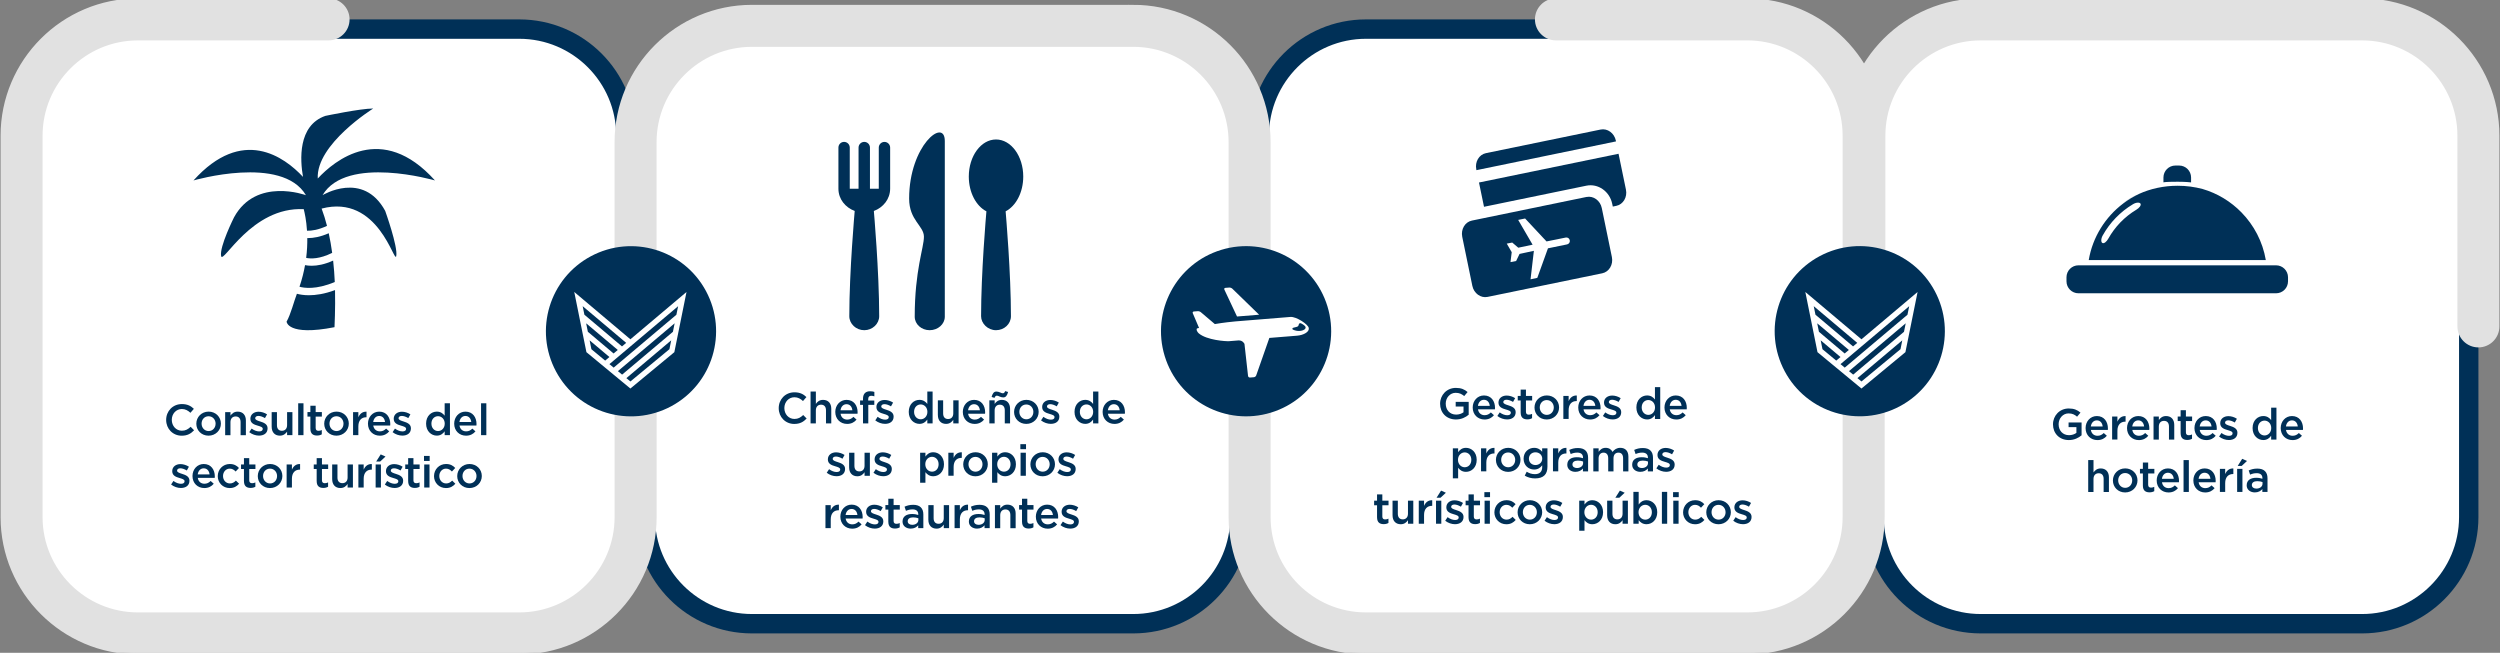 <?xml version="1.0" encoding="UTF-8"?>
<svg id="Capa_1" data-name="Capa 1" xmlns="http://www.w3.org/2000/svg" viewBox="0 0 1371 358">
  <rect x="0" y="0" width="1371" height="358" fill="#808080" stroke="none"/>
  <g>
    <g>
      <rect x="1027.75" y="15.95" width="326.1" height="326.1" rx="58.49" ry="58.49" style="fill: #fff;"/>
      <path d="M1295.37,10.63h-209.13c-35.24,0-63.8,28.57-63.8,63.8v209.13c0,35.24,28.57,63.8,63.8,63.8h209.13c35.24,0,63.8-28.56,63.8-63.8V74.44c0-35.24-28.56-63.8-63.8-63.8Zm53.17,272.93c0,29.32-23.85,53.17-53.17,53.17h-209.13c-29.32,0-53.17-23.85-53.17-53.17V74.44c0-29.32,23.85-53.17,53.17-53.17h209.13c29.32,0,53.17,23.85,53.17,53.17v209.13Z" style="fill: #003057;"/>
    </g>
    <path d="M1295.37,0h-209.13c-41.04,0-74.44,33.39-74.44,74.44v104.56c0,5.87,4.76,10.63,10.63,10.63s10.63-4.76,10.63-10.63V74.44c0-29.32,23.85-53.17,53.17-53.17h209.13c29.32,0,53.17,23.85,53.17,53.17v104.56c0,5.87,4.76,10.63,10.63,10.63s10.63-4.76,10.63-10.63V74.44c0-41.04-33.39-74.44-74.44-74.44Z" style="fill: #e1e1e1; stroke: #e1e1e1; stroke-miterlimit: 10; stroke-width: 1.77px;"/>
    <g>
      <rect x="17.15" y="15.95" width="326.1" height="326.1" rx="58.49" ry="58.49" style="fill: #fff;"/>
      <path d="M284.76,10.63H75.63c-35.24,0-63.8,28.57-63.8,63.8v209.13c0,35.24,28.57,63.8,63.8,63.8h209.13c35.24,0,63.8-28.56,63.8-63.8V74.44c0-35.24-28.56-63.8-63.8-63.8Zm53.17,272.93c0,29.32-23.85,53.17-53.17,53.17H75.63c-29.32,0-53.17-23.85-53.17-53.17V74.44c0-29.32,23.85-53.17,53.17-53.17h209.13c29.32,0,53.17,23.85,53.17,53.17v209.13Z" style="fill: #003057;"/>
    </g>
    <g>
      <rect x="353.88" y="15.95" width="326.1" height="326.1" rx="58.49" ry="58.49" style="fill: #fff;"/>
      <path d="M621.49,10.63h-209.13c-35.24,0-63.8,28.57-63.8,63.8v209.13c0,35.24,28.57,63.8,63.8,63.8h209.13c35.24,0,63.8-28.56,63.8-63.8V74.44c0-35.24-28.56-63.8-63.8-63.8Zm53.17,272.93c0,29.32-23.85,53.17-53.17,53.17h-209.13c-29.32,0-53.17-23.85-53.17-53.17V74.44c0-29.32,23.85-53.17,53.17-53.17h209.13c29.32,0,53.17,23.85,53.17,53.17v209.13Z" style="fill: #003057;"/>
    </g>
    <g>
      <rect x="690.59" y="15.95" width="326.1" height="326.1" rx="58.49" ry="58.49" style="fill: #fff;"/>
      <path d="M1022.01,283.56V74.44c0-35.24-28.56-63.8-63.8-63.8h-209.13c-35.24,0-63.8,28.57-63.8,63.8v209.13c0,35.24,28.56,63.8,63.8,63.8h209.13c35.24,0,63.8-28.57,63.8-63.8Zm-272.93,53.17c-29.32,0-53.17-23.85-53.17-53.17V74.44c0-29.32,23.85-53.17,53.17-53.17h209.13c29.32,0,53.17,23.85,53.17,53.17v209.13c0,29.32-23.85,53.17-53.17,53.17h-209.13Z" style="fill: #003057;"/>
    </g>
    <path d="M958.21,0h-104.93c-5.87,0-10.63,4.76-10.63,10.63s4.76,10.63,10.63,10.63h104.93c29.32,0,53.17,23.85,53.17,53.17v209.13c0,29.32-23.85,53.17-53.17,53.17h-209.13c-29.32,0-53.17-23.85-53.17-53.17v-104.56c0-5.87-4.76-10.63-10.63-10.63s-10.63,4.76-10.63,10.63v104.56c0,41.04,33.39,74.44,74.44,74.44h209.13c41.04,0,74.44-33.39,74.44-74.44V74.44c0-41.04-33.39-74.44-74.44-74.44Z" style="fill: #e1e1e1; stroke: #e1e1e1; stroke-miterlimit: 10; stroke-width: 1.77px;"/>
    <path d="M348.56,168c-5.87,0-10.63,4.76-10.63,10.63v104.93c0,29.32-23.85,53.17-53.17,53.17H75.63c-29.32,0-53.17-23.85-53.17-53.17V74.44c0-29.32,23.85-53.17,53.17-53.17h104.56c5.87,0,10.63-4.76,10.63-10.63s-4.76-10.63-10.63-10.63H75.63C34.59,0,1.2,33.39,1.2,74.44v209.13c0,41.04,33.39,74.44,74.44,74.44h209.13c41.04,0,74.44-33.39,74.44-74.44v-104.93c0-5.87-4.76-10.63-10.63-10.63Z" style="fill: #e1e1e1; stroke: #e1e1e1; stroke-miterlimit: 10; stroke-width: 1.77px;"/>
    <path d="M621.49,3.54h-209.13c-41.04,0-74.44,33.39-74.44,74.44v104.56c0,5.87,4.76,10.63,10.63,10.63s10.63-4.76,10.63-10.63V77.97c0-29.32,23.85-53.17,53.17-53.17h209.13c29.32,0,53.17,23.85,53.17,53.17v104.56c0,5.87,4.76,10.63,10.63,10.63s10.63-4.76,10.63-10.63V77.97c0-41.04-33.39-74.44-74.44-74.44Z" style="fill: #e1e1e1; stroke: #e1e1e1; stroke-miterlimit: 10; stroke-width: 1.77px;"/>
    <circle cx="346.04" cy="181.7" r="46.66" transform="translate(-44.79 184.65) rotate(-28.14)" style="fill: #003057;"/>
    <circle cx="683.36" cy="181.7" r="46.66" transform="translate(-23.28 207.44) rotate(-16.98)" style="fill: #003057;"/>
    <circle cx="1019.92" cy="181.7" r="46.66" transform="translate(34.84 502.43) rotate(-28.14)" style="fill: #003057;"/>
  </g>
  <path d="M314.92,160.12l6.67,33.01,24.11,19.94,24.11-19.94,6.67-33.01-30.78,25.95-30.78-25.95Zm4.62,7.79l23.86,20.12-2.31,1.94-20.61-17.37-.95-4.69Zm1.9,9.39l17.35,14.62-2.29,1.93-14.12-11.9-.94-4.65Zm10.43,20.46l-7.55-6.25-.98-4.87,10.86,9.15-2.32,1.96Zm35.23-6.25l-21.39,17.69-2.21-1.83,24.59-20.73-.98,4.87Zm1.94-9.56l-27.88,23.5-2.31-1.91,31.12-26.24-.94,4.65Zm1.89-9.34l-34.4,29-2.32-1.92,37.67-31.77-.95,4.69Z" style="fill: #fff;"/>
  <path d="M990.04,160.12l6.67,33.01,24.11,19.94,24.11-19.94,6.67-33.01-30.78,25.95-30.78-25.95Zm4.62,7.79l23.86,20.12-2.31,1.94-20.61-17.37-.95-4.69Zm1.9,9.39l17.35,14.62-2.29,1.93-14.12-11.9-.94-4.65Zm10.43,20.46l-7.55-6.25-.98-4.87,10.86,9.15-2.32,1.96Zm35.23-6.25l-21.39,17.69-2.21-1.83,24.59-20.73-.98,4.87Zm1.94-9.56l-27.88,23.5-2.31-1.91,31.12-26.24-.94,4.65Zm1.89-9.34l-34.4,29-2.32-1.92,37.67-31.77-.95,4.69Z" style="fill: #fff;"/>
  <g>
    <path d="M167.29,145.39c-.67,3.76-1.65,7.73-3.05,11.85,2.45,.7,9,1.76,19.35-2.58-.16-3.68-.44-7.65-.9-11.76-4.77,2.17-8.74,2.84-11.78,2.84-1.41,0-2.61-.14-3.62-.34Z" style="fill: #003057;"/>
    <path d="M162.82,161.1c-1.5,3.8-3.37,11.32-5.66,15.29,0,0,.5,8.09,26.28,3.04,0,0,.53-10.46,.29-20.35-5.79,2.16-10.61,2.83-14.3,2.83-2.93,0-5.13-.41-6.61-.81Z" style="fill: #003057;"/>
    <path d="M168.52,130.56c.04,3.27-.11,6.91-.62,10.87,2.55,.54,7.37,.67,14.26-2.76-.48-3.56-1.1-7.17-1.88-10.76-4.62,2.03-8.45,2.66-11.4,2.66-.14,0-.24-.01-.37-.01Z" style="fill: #003057;"/>
    <path d="M176.87,107.05c13.15-22.25,61.67-8.09,61.67-8.09-29.22-32.48-55.18-10.85-64.28-1.06-1-18.84,30.42-38.39,30.42-38.39-7.08,0-26.28,4.05-26.28,4.05-15.17,5.31-13.83,24.29-12.23,33.44-10.22-10.94-33.21-27.88-60.06,1.96,0,0,48.53-14.16,61.67,8.09,0,0-27.3-10.11-39.43,12.13,0,0-8.1,16.17-7.09,21.23,.96,4.82,16.66-27.13,45.31-25.7,.48,1.86,1.43,6.03,1.8,11.82,2.6,.08,6.27-.46,10.96-2.66-.83-3.24-1.8-6.43-2.95-9.48,31.26-8.23,39.94,30.94,40.93,26.02,1.01-5.06-6.07-24.77-6.07-24.77-12.13-22.24-34.38-8.59-34.38-8.59Z" style="fill: #003057;"/>
  </g>
  <g>
    <path d="M91.12,230.31v-.05c0-4.76,3.57-8.67,8.64-8.67,3.09,0,4.96,1.08,6.56,2.61l-1.89,2.18c-1.34-1.25-2.78-2.08-4.69-2.08-3.18,0-5.53,2.63-5.53,5.91v.05c0,3.28,2.32,5.94,5.53,5.94,2.06,0,3.38-.81,4.81-2.15l1.89,1.92c-1.75,1.82-3.66,2.97-6.8,2.97-4.88,0-8.52-3.81-8.52-8.62Z" style="fill: #003057;"/>
    <path d="M107.66,232.39v-.05c0-3.61,2.87-6.61,6.75-6.61s6.73,2.94,6.73,6.56v.05c0,3.59-2.87,6.58-6.78,6.58s-6.7-2.94-6.7-6.54Zm10.58,0v-.05c0-2.23-1.6-4.07-3.88-4.07s-3.81,1.82-3.81,4.02v.05c0,2.2,1.6,4.05,3.85,4.05s3.83-1.82,3.83-4Z" style="fill: #003057;"/>
    <path d="M123.49,226h2.9v1.94c.81-1.17,1.99-2.2,3.95-2.2,2.85,0,4.5,1.92,4.5,4.84v8.07h-2.9v-7.18c0-1.96-.98-3.09-2.71-3.09s-2.85,1.17-2.85,3.14v7.13h-2.9v-12.64Z" style="fill: #003057;"/>
    <path d="M136.7,236.99l1.29-1.96c1.39,1.03,2.85,1.56,4.14,1.56s1.96-.53,1.96-1.37v-.05c0-.98-1.34-1.32-2.83-1.77-1.87-.53-3.95-1.29-3.95-3.71v-.05c0-2.39,1.99-3.85,4.5-3.85,1.58,0,3.3,.55,4.64,1.44l-1.15,2.06c-1.22-.74-2.51-1.2-3.57-1.2-1.12,0-1.77,.53-1.77,1.24v.05c0,.93,1.36,1.32,2.85,1.8,1.84,.57,3.93,1.41,3.93,3.69v.05c0,2.66-2.06,3.97-4.69,3.97-1.8,0-3.78-.65-5.36-1.89Z" style="fill: #003057;"/>
    <path d="M148.98,234.04v-8.04h2.9v7.18c0,1.96,.98,3.06,2.71,3.06s2.85-1.15,2.85-3.11v-7.13h2.92v12.64h-2.92v-1.96c-.81,1.2-1.99,2.23-3.95,2.23-2.85,0-4.5-1.92-4.5-4.86Z" style="fill: #003057;"/>
    <path d="M163.53,221.16h2.9v17.48h-2.9v-17.48Z" style="fill: #003057;"/>
    <path d="M170.21,235.14v-6.66h-1.6v-2.49h1.6v-3.47h2.9v3.47h3.4v2.49h-3.4v6.2c0,1.12,.57,1.58,1.56,1.58,.65,0,1.22-.14,1.8-.43v2.37c-.72,.41-1.51,.65-2.61,.65-2.13,0-3.64-.93-3.64-3.71Z" style="fill: #003057;"/>
    <path d="M177.8,232.39v-.05c0-3.61,2.87-6.61,6.75-6.61s6.73,2.94,6.73,6.56v.05c0,3.59-2.87,6.58-6.78,6.58s-6.7-2.94-6.7-6.54Zm10.58,0v-.05c0-2.23-1.6-4.07-3.88-4.07s-3.81,1.82-3.81,4.02v.05c0,2.2,1.6,4.05,3.85,4.05s3.83-1.82,3.83-4Z" style="fill: #003057;"/>
    <path d="M193.62,226h2.9v2.85c.79-1.89,2.25-3.18,4.48-3.09v3.06h-.17c-2.54,0-4.31,1.65-4.31,5v4.81h-2.9v-12.64Z" style="fill: #003057;"/>
    <path d="M201.79,232.37v-.05c0-3.62,2.56-6.58,6.18-6.58,4.02,0,6.06,3.16,6.06,6.8,0,.26-.02,.53-.05,.81h-9.29c.31,2.06,1.77,3.21,3.64,3.21,1.41,0,2.42-.53,3.42-1.51l1.7,1.51c-1.2,1.44-2.85,2.37-5.17,2.37-3.66,0-6.49-2.66-6.49-6.56Zm9.36-.93c-.19-1.87-1.29-3.33-3.21-3.33-1.77,0-3.02,1.37-3.28,3.33h6.49Z" style="fill: #003057;"/>
    <path d="M215.31,236.99l1.29-1.96c1.39,1.03,2.85,1.56,4.14,1.56s1.96-.53,1.96-1.37v-.05c0-.98-1.34-1.32-2.83-1.77-1.87-.53-3.95-1.29-3.95-3.71v-.05c0-2.39,1.99-3.85,4.5-3.85,1.58,0,3.3,.55,4.64,1.44l-1.15,2.06c-1.22-.74-2.51-1.2-3.57-1.2-1.12,0-1.77,.53-1.77,1.24v.05c0,.93,1.36,1.32,2.85,1.8,1.84,.57,3.93,1.41,3.93,3.69v.05c0,2.66-2.06,3.97-4.69,3.97-1.8,0-3.78-.65-5.36-1.89Z" style="fill: #003057;"/>
    <path d="M233.67,232.34v-.05c0-4.19,2.85-6.56,5.87-6.56,2.08,0,3.4,1.03,4.31,2.23v-6.8h2.9v17.48h-2.9v-2.11c-.93,1.32-2.25,2.37-4.31,2.37-2.97,0-5.87-2.37-5.87-6.56Zm10.22,0v-.05c0-2.44-1.72-4.05-3.66-4.05s-3.64,1.53-3.64,4.05v.05c0,2.44,1.68,4.05,3.64,4.05s3.66-1.63,3.66-4.05Z" style="fill: #003057;"/>
    <path d="M249.08,232.37v-.05c0-3.62,2.56-6.58,6.18-6.58,4.02,0,6.06,3.16,6.06,6.8,0,.26-.02,.53-.05,.81h-9.29c.31,2.06,1.77,3.21,3.64,3.21,1.41,0,2.42-.53,3.42-1.51l1.7,1.51c-1.2,1.44-2.85,2.37-5.17,2.37-3.66,0-6.49-2.66-6.49-6.56Zm9.36-.93c-.19-1.87-1.29-3.33-3.21-3.33-1.77,0-3.02,1.37-3.28,3.33h6.49Z" style="fill: #003057;"/>
    <path d="M263.81,221.16h2.9v17.48h-2.9v-17.48Z" style="fill: #003057;"/>
    <path d="M93.83,265.71l1.29-1.96c1.39,1.03,2.85,1.56,4.14,1.56s1.96-.53,1.96-1.37v-.05c0-.98-1.34-1.32-2.82-1.77-1.87-.53-3.95-1.29-3.95-3.71v-.05c0-2.39,1.99-3.85,4.5-3.85,1.58,0,3.3,.55,4.65,1.44l-1.15,2.06c-1.22-.74-2.51-1.2-3.57-1.2-1.12,0-1.77,.53-1.77,1.24v.05c0,.93,1.36,1.32,2.85,1.8,1.84,.57,3.93,1.41,3.93,3.69v.05c0,2.66-2.06,3.97-4.69,3.97-1.8,0-3.78-.65-5.36-1.89Z" style="fill: #003057;"/>
    <path d="M105.56,261.09v-.05c0-3.62,2.56-6.58,6.18-6.58,4.02,0,6.06,3.16,6.06,6.8,0,.26-.02,.53-.05,.81h-9.29c.31,2.06,1.77,3.21,3.64,3.21,1.41,0,2.42-.53,3.42-1.51l1.7,1.51c-1.2,1.44-2.85,2.37-5.17,2.37-3.66,0-6.49-2.66-6.49-6.56Zm9.36-.93c-.19-1.87-1.29-3.33-3.21-3.33-1.77,0-3.02,1.37-3.28,3.33h6.49Z" style="fill: #003057;"/>
    <path d="M119.42,261.12v-.05c0-3.59,2.78-6.61,6.58-6.61,2.37,0,3.85,.89,5.05,2.18l-1.82,1.94c-.89-.93-1.82-1.58-3.26-1.58-2.11,0-3.66,1.82-3.66,4.02v.05c0,2.25,1.56,4.05,3.78,4.05,1.36,0,2.37-.62,3.28-1.56l1.75,1.72c-1.25,1.39-2.71,2.37-5.17,2.37-3.76,0-6.54-2.94-6.54-6.54Z" style="fill: #003057;"/>
    <path d="M133.78,263.87v-6.66h-1.6v-2.49h1.6v-3.47h2.9v3.47h3.4v2.49h-3.4v6.2c0,1.12,.57,1.58,1.56,1.58,.65,0,1.22-.14,1.8-.43v2.37c-.72,.41-1.51,.65-2.61,.65-2.13,0-3.64-.93-3.64-3.71Z" style="fill: #003057;"/>
    <path d="M141.37,261.12v-.05c0-3.61,2.87-6.61,6.75-6.61s6.73,2.94,6.73,6.56v.05c0,3.59-2.87,6.58-6.78,6.58s-6.7-2.94-6.7-6.54Zm10.58,0v-.05c0-2.23-1.6-4.07-3.88-4.07s-3.81,1.82-3.81,4.02v.05c0,2.2,1.6,4.05,3.85,4.05s3.83-1.82,3.83-4Z" style="fill: #003057;"/>
    <path d="M157.19,254.72h2.9v2.85c.79-1.89,2.25-3.18,4.48-3.09v3.06h-.17c-2.54,0-4.31,1.65-4.31,5v4.81h-2.9v-12.64Z" style="fill: #003057;"/>
    <path d="M173.66,263.87v-6.66h-1.6v-2.49h1.6v-3.47h2.9v3.47h3.4v2.49h-3.4v6.2c0,1.12,.57,1.58,1.56,1.58,.65,0,1.22-.14,1.8-.43v2.37c-.72,.41-1.51,.65-2.61,.65-2.13,0-3.64-.93-3.64-3.71Z" style="fill: #003057;"/>
    <path d="M182.16,262.77v-8.04h2.9v7.18c0,1.96,.98,3.06,2.71,3.06s2.85-1.15,2.85-3.11v-7.13h2.92v12.64h-2.92v-1.96c-.81,1.2-1.99,2.23-3.95,2.23-2.85,0-4.5-1.92-4.5-4.86Z" style="fill: #003057;"/>
    <path d="M196.54,254.72h2.9v2.85c.79-1.89,2.25-3.18,4.48-3.09v3.06h-.17c-2.54,0-4.31,1.65-4.31,5v4.81h-2.9v-12.64Z" style="fill: #003057;"/>
    <path d="M206,254.72h2.9v12.64h-2.9v-12.64Zm2.78-5.53l2.63,1.17-2.94,2.75h-2.18l2.49-3.93Z" style="fill: #003057;"/>
    <path d="M211.05,265.71l1.29-1.96c1.39,1.03,2.85,1.56,4.14,1.56s1.96-.53,1.96-1.37v-.05c0-.98-1.34-1.32-2.83-1.77-1.87-.53-3.95-1.29-3.95-3.71v-.05c0-2.39,1.99-3.85,4.5-3.85,1.58,0,3.3,.55,4.64,1.44l-1.15,2.06c-1.22-.74-2.51-1.2-3.57-1.2-1.12,0-1.77,.53-1.77,1.24v.05c0,.93,1.36,1.32,2.85,1.8,1.84,.57,3.93,1.41,3.93,3.69v.05c0,2.66-2.06,3.97-4.69,3.97-1.8,0-3.78-.65-5.36-1.89Z" style="fill: #003057;"/>
    <path d="M223.83,263.87v-6.66h-1.6v-2.49h1.6v-3.47h2.9v3.47h3.4v2.49h-3.4v6.2c0,1.12,.57,1.58,1.56,1.58,.65,0,1.22-.14,1.8-.43v2.37c-.72,.41-1.51,.65-2.61,.65-2.13,0-3.64-.93-3.64-3.71Z" style="fill: #003057;"/>
    <path d="M232.52,250.03h3.11v2.75h-3.11v-2.75Zm.12,4.69h2.9v12.64h-2.9v-12.64Z" style="fill: #003057;"/>
    <path d="M238.02,261.12v-.05c0-3.59,2.78-6.61,6.58-6.61,2.37,0,3.85,.89,5.05,2.18l-1.82,1.94c-.89-.93-1.82-1.58-3.26-1.58-2.11,0-3.66,1.82-3.66,4.02v.05c0,2.25,1.56,4.05,3.78,4.05,1.36,0,2.37-.62,3.28-1.56l1.75,1.72c-1.25,1.39-2.71,2.37-5.17,2.37-3.76,0-6.54-2.94-6.54-6.54Z" style="fill: #003057;"/>
    <path d="M250.74,261.12v-.05c0-3.61,2.87-6.61,6.75-6.61s6.73,2.94,6.73,6.56v.05c0,3.59-2.87,6.58-6.78,6.58s-6.7-2.94-6.7-6.54Zm10.58,0v-.05c0-2.23-1.6-4.07-3.88-4.07s-3.81,1.82-3.81,4.02v.05c0,2.2,1.6,4.05,3.85,4.05s3.83-1.82,3.83-4Z" style="fill: #003057;"/>
  </g>
  <g>
    <path d="M506.68,129.83c0,6.04-5.05,18.41-5.05,43.85,0,4.12,3.68,7.4,8.2,7.4s8.3-3.31,8.3-7.4V77.34c0-13.07-19.56,2.34-19.56,31.59,0,11.92,8.11,14.87,8.11,20.9Z" style="fill: #003057;"/>
    <path d="M468.72,115.71s-2.96,33.16-2.96,57.7c0,4.15,3.68,7.67,8.2,7.67s8.19-3.52,8.19-7.67c0-24.54-2.93-57.71-2.93-57.71,5.12-1.9,8.9-6.49,8.94-12.18v-22.57c0-1.73-1.41-3.13-3.12-3.13s-3.12,1.4-3.12,3.13v22.57h-4.84s0-22.58,0-22.58c0-1.73-1.4-3.13-3.11-3.13s-3.14,1.4-3.14,3.13v22.58h-4.82v-22.58c0-1.73-1.39-3.13-3.12-3.13s-3.1,1.4-3.1,3.13v22.57c.01,5.69,3.8,10.29,8.94,12.18Z" style="fill: #003057;"/>
    <path d="M561.15,96.84c0-11.24-6.68-20.35-14.93-20.35s-14.93,9.11-14.93,20.35c0,8.72,4.01,16.15,9.66,19.05-.22,2.6-2.92,33.85-2.92,57.52,0,3.95,3.65,7.67,8.19,7.67s8.18-3.47,8.18-7.67c0-23.65-2.69-54.86-2.91-57.52,5.64-2.91,9.66-10.34,9.66-19.06Z" style="fill: #003057;"/>
  </g>
  <g>
    <path d="M427.05,223.86v-.05c0-4.76,3.57-8.67,8.64-8.67,3.09,0,4.96,1.08,6.56,2.61l-1.89,2.18c-1.34-1.25-2.78-2.08-4.69-2.08-3.18,0-5.53,2.63-5.53,5.91v.05c0,3.28,2.32,5.94,5.53,5.94,2.06,0,3.38-.81,4.81-2.15l1.89,1.92c-1.75,1.82-3.66,2.97-6.8,2.97-4.88,0-8.52-3.81-8.52-8.62Z" style="fill: #003057;"/>
    <path d="M444.52,214.71h2.9v6.78c.81-1.17,1.99-2.2,3.95-2.2,2.85,0,4.5,1.92,4.5,4.84v8.07h-2.9v-7.18c0-1.96-.98-3.09-2.71-3.09s-2.85,1.17-2.85,3.14v7.13h-2.9v-17.48Z" style="fill: #003057;"/>
    <path d="M458.07,225.92v-.05c0-3.62,2.56-6.58,6.18-6.58,4.02,0,6.06,3.16,6.06,6.8,0,.26-.02,.53-.05,.81h-9.29c.31,2.06,1.77,3.21,3.64,3.21,1.41,0,2.42-.53,3.42-1.51l1.7,1.51c-1.2,1.44-2.85,2.37-5.17,2.37-3.66,0-6.49-2.66-6.49-6.56Zm9.36-.93c-.19-1.87-1.29-3.33-3.21-3.33-1.77,0-3.02,1.37-3.28,3.33h6.49Z" style="fill: #003057;"/>
    <path d="M473.27,222.04h-1.6v-2.42h1.6v-.93c0-1.39,.36-2.44,1.03-3.11,.67-.67,1.6-1.01,2.85-1.01,1.01,0,1.7,.14,2.35,.34v2.44c-.57-.19-1.08-.31-1.7-.31-1.1,0-1.68,.6-1.68,1.92v.69h3.35v2.39h-3.3v10.15h-2.9v-10.15Z" style="fill: #003057;"/>
    <path d="M480,230.54l1.29-1.96c1.39,1.03,2.85,1.56,4.14,1.56s1.96-.53,1.96-1.37v-.05c0-.98-1.34-1.32-2.82-1.77-1.87-.53-3.95-1.29-3.95-3.71v-.05c0-2.39,1.99-3.85,4.5-3.85,1.58,0,3.3,.55,4.65,1.44l-1.15,2.06c-1.22-.74-2.51-1.2-3.57-1.2-1.12,0-1.77,.53-1.77,1.24v.05c0,.93,1.36,1.32,2.85,1.8,1.84,.58,3.93,1.41,3.93,3.69v.05c0,2.66-2.06,3.97-4.69,3.97-1.8,0-3.78-.65-5.36-1.89Z" style="fill: #003057;"/>
    <path d="M498.36,225.89v-.05c0-4.19,2.85-6.56,5.87-6.56,2.08,0,3.4,1.03,4.31,2.23v-6.8h2.9v17.48h-2.9v-2.11c-.93,1.32-2.25,2.37-4.31,2.37-2.97,0-5.87-2.37-5.87-6.56Zm10.22,0v-.05c0-2.44-1.72-4.05-3.66-4.05s-3.64,1.53-3.64,4.05v.05c0,2.44,1.68,4.05,3.64,4.05s3.66-1.63,3.66-4.05Z" style="fill: #003057;"/>
    <path d="M514.32,227.59v-8.04h2.9v7.18c0,1.96,.98,3.06,2.71,3.06s2.85-1.15,2.85-3.11v-7.13h2.92v12.64h-2.92v-1.96c-.81,1.2-1.99,2.23-3.95,2.23-2.85,0-4.5-1.92-4.5-4.86Z" style="fill: #003057;"/>
    <path d="M528.01,225.92v-.05c0-3.62,2.56-6.58,6.18-6.58,4.02,0,6.06,3.16,6.06,6.8,0,.26-.02,.53-.05,.81h-9.29c.31,2.06,1.77,3.21,3.64,3.21,1.41,0,2.42-.53,3.42-1.51l1.7,1.51c-1.2,1.44-2.85,2.37-5.17,2.37-3.66,0-6.49-2.66-6.49-6.56Zm9.36-.93c-.19-1.87-1.29-3.33-3.21-3.33-1.77,0-3.02,1.37-3.28,3.33h6.49Z" style="fill: #003057;"/>
    <path d="M542.57,219.55h2.9v1.94c.81-1.17,1.99-2.2,3.95-2.2,2.85,0,4.5,1.92,4.5,4.84v8.07h-2.9v-7.18c0-1.96-.98-3.09-2.71-3.09s-2.85,1.17-2.85,3.14v7.13h-2.9v-12.64Zm5.58-2.11c-.53-.24-1.03-.45-1.44-.45-.69,0-.96,.38-1.32,1.2l-1.6-.5c.53-1.92,1.22-2.97,2.68-2.97,.72,0,1.41,.26,2.01,.5,.53,.24,1.05,.46,1.44,.46,.69,0,.96-.38,1.32-1.2l1.6,.48c-.53,1.94-1.22,2.99-2.68,2.99-.72,0-1.41-.26-2.01-.5Z" style="fill: #003057;"/>
    <path d="M556.12,225.94v-.05c0-3.61,2.87-6.61,6.75-6.61s6.73,2.95,6.73,6.56v.05c0,3.59-2.87,6.58-6.78,6.58s-6.7-2.94-6.7-6.54Zm10.58,0v-.05c0-2.23-1.6-4.07-3.88-4.07s-3.81,1.82-3.81,4.02v.05c0,2.2,1.6,4.05,3.85,4.05s3.83-1.82,3.83-4Z" style="fill: #003057;"/>
    <path d="M570.91,230.54l1.29-1.96c1.39,1.03,2.85,1.56,4.14,1.56s1.96-.53,1.96-1.37v-.05c0-.98-1.34-1.32-2.83-1.77-1.87-.53-3.95-1.29-3.95-3.71v-.05c0-2.39,1.99-3.85,4.5-3.85,1.58,0,3.3,.55,4.64,1.44l-1.15,2.06c-1.22-.74-2.51-1.2-3.57-1.2-1.13,0-1.77,.53-1.77,1.24v.05c0,.93,1.36,1.32,2.85,1.8,1.84,.58,3.93,1.41,3.93,3.69v.05c0,2.66-2.06,3.97-4.69,3.97-1.8,0-3.78-.65-5.36-1.89Z" style="fill: #003057;"/>
    <path d="M589.27,225.89v-.05c0-4.19,2.85-6.56,5.87-6.56,2.08,0,3.4,1.03,4.31,2.23v-6.8h2.9v17.48h-2.9v-2.11c-.93,1.32-2.25,2.37-4.31,2.37-2.97,0-5.87-2.37-5.87-6.56Zm10.22,0v-.05c0-2.44-1.72-4.05-3.66-4.05s-3.64,1.53-3.64,4.05v.05c0,2.44,1.68,4.05,3.64,4.05s3.66-1.63,3.66-4.05Z" style="fill: #003057;"/>
    <path d="M604.68,225.92v-.05c0-3.62,2.56-6.58,6.18-6.58,4.02,0,6.06,3.16,6.06,6.8,0,.26-.02,.53-.05,.81h-9.29c.31,2.06,1.77,3.21,3.64,3.21,1.41,0,2.42-.53,3.42-1.51l1.7,1.51c-1.2,1.44-2.85,2.37-5.17,2.37-3.66,0-6.49-2.66-6.49-6.56Zm9.36-.93c-.19-1.87-1.29-3.33-3.21-3.33-1.77,0-3.02,1.37-3.28,3.33h6.49Z" style="fill: #003057;"/>
    <path d="M453.38,259.26l1.29-1.96c1.39,1.03,2.85,1.56,4.14,1.56s1.96-.53,1.96-1.37v-.05c0-.98-1.34-1.32-2.82-1.77-1.87-.53-3.95-1.29-3.95-3.71v-.05c0-2.39,1.99-3.85,4.5-3.85,1.58,0,3.3,.55,4.65,1.44l-1.15,2.06c-1.22-.74-2.51-1.2-3.57-1.2-1.12,0-1.77,.53-1.77,1.24v.05c0,.93,1.36,1.32,2.85,1.8,1.84,.58,3.93,1.41,3.93,3.69v.05c0,2.66-2.06,3.97-4.69,3.97-1.8,0-3.78-.65-5.36-1.89Z" style="fill: #003057;"/>
    <path d="M465.66,256.32v-8.04h2.9v7.18c0,1.96,.98,3.06,2.71,3.06s2.85-1.15,2.85-3.11v-7.13h2.92v12.64h-2.92v-1.96c-.81,1.2-1.99,2.23-3.95,2.23-2.85,0-4.5-1.92-4.5-4.86Z" style="fill: #003057;"/>
    <path d="M479.01,259.26l1.29-1.96c1.39,1.03,2.85,1.56,4.14,1.56s1.96-.53,1.96-1.37v-.05c0-.98-1.34-1.32-2.82-1.77-1.87-.53-3.95-1.29-3.95-3.71v-.05c0-2.39,1.99-3.85,4.5-3.85,1.58,0,3.3,.55,4.65,1.44l-1.15,2.06c-1.22-.74-2.51-1.2-3.57-1.2-1.13,0-1.77,.53-1.77,1.24v.05c0,.93,1.36,1.32,2.85,1.8,1.84,.58,3.93,1.41,3.93,3.69v.05c0,2.66-2.06,3.97-4.69,3.97-1.8,0-3.78-.65-5.36-1.89Z" style="fill: #003057;"/>
    <path d="M504.6,248.27h2.9v2.11c.93-1.32,2.25-2.37,4.31-2.37,2.97,0,5.87,2.35,5.87,6.56v.05c0,4.19-2.87,6.56-5.87,6.56-2.11,0-3.42-1.05-4.31-2.23v5.79h-2.9v-16.47Zm10.13,6.34v-.05c0-2.44-1.65-4.05-3.61-4.05s-3.69,1.63-3.69,4.05v.05c0,2.42,1.72,4.05,3.69,4.05s3.61-1.56,3.61-4.05Z" style="fill: #003057;"/>
    <path d="M520.07,248.27h2.9v2.85c.79-1.89,2.25-3.18,4.48-3.09v3.06h-.17c-2.54,0-4.31,1.65-4.31,5v4.81h-2.9v-12.64Z" style="fill: #003057;"/>
    <path d="M528.23,254.67v-.05c0-3.61,2.87-6.61,6.75-6.61s6.73,2.95,6.73,6.56v.05c0,3.59-2.87,6.58-6.78,6.58s-6.7-2.94-6.7-6.54Zm10.58,0v-.05c0-2.23-1.6-4.07-3.88-4.07s-3.81,1.82-3.81,4.02v.05c0,2.2,1.6,4.05,3.85,4.05s3.83-1.82,3.83-4Z" style="fill: #003057;"/>
    <path d="M544.05,248.27h2.9v2.11c.93-1.32,2.25-2.37,4.31-2.37,2.97,0,5.87,2.35,5.87,6.56v.05c0,4.19-2.87,6.56-5.87,6.56-2.11,0-3.42-1.05-4.31-2.23v5.79h-2.9v-16.47Zm10.13,6.34v-.05c0-2.44-1.65-4.05-3.62-4.05s-3.69,1.63-3.69,4.05v.05c0,2.42,1.72,4.05,3.69,4.05s3.62-1.56,3.62-4.05Z" style="fill: #003057;"/>
    <path d="M559.56,243.58h3.11v2.75h-3.11v-2.75Zm.12,4.69h2.9v12.64h-2.9v-12.64Z" style="fill: #003057;"/>
    <path d="M565.07,254.67v-.05c0-3.61,2.87-6.61,6.75-6.61s6.73,2.95,6.73,6.56v.05c0,3.59-2.87,6.58-6.78,6.58s-6.7-2.94-6.7-6.54Zm10.58,0v-.05c0-2.23-1.6-4.07-3.88-4.07s-3.81,1.82-3.81,4.02v.05c0,2.2,1.6,4.05,3.85,4.05s3.83-1.82,3.83-4Z" style="fill: #003057;"/>
    <path d="M579.86,259.26l1.29-1.96c1.39,1.03,2.85,1.56,4.14,1.56s1.96-.53,1.96-1.37v-.05c0-.98-1.34-1.32-2.83-1.77-1.87-.53-3.95-1.29-3.95-3.71v-.05c0-2.39,1.99-3.85,4.5-3.85,1.58,0,3.3,.55,4.64,1.44l-1.15,2.06c-1.22-.74-2.51-1.2-3.57-1.2-1.13,0-1.77,.53-1.77,1.24v.05c0,.93,1.36,1.32,2.85,1.8,1.84,.58,3.93,1.41,3.93,3.69v.05c0,2.66-2.06,3.97-4.69,3.97-1.8,0-3.78-.65-5.36-1.89Z" style="fill: #003057;"/>
    <path d="M452.68,277h2.9v2.85c.79-1.89,2.25-3.18,4.48-3.09v3.06h-.17c-2.54,0-4.31,1.65-4.31,5v4.81h-2.9v-12.64Z" style="fill: #003057;"/>
    <path d="M460.85,283.37v-.05c0-3.62,2.56-6.58,6.18-6.58,4.02,0,6.06,3.16,6.06,6.8,0,.26-.02,.53-.05,.81h-9.29c.31,2.06,1.77,3.21,3.64,3.21,1.41,0,2.42-.53,3.42-1.51l1.7,1.51c-1.2,1.44-2.85,2.37-5.17,2.37-3.66,0-6.49-2.66-6.49-6.56Zm9.36-.93c-.19-1.87-1.29-3.33-3.21-3.33-1.77,0-3.02,1.37-3.28,3.33h6.49Z" style="fill: #003057;"/>
    <path d="M474.37,287.99l1.29-1.96c1.39,1.03,2.85,1.56,4.14,1.56s1.96-.53,1.96-1.37v-.05c0-.98-1.34-1.32-2.83-1.77-1.87-.53-3.95-1.29-3.95-3.71v-.05c0-2.39,1.99-3.85,4.5-3.85,1.58,0,3.3,.55,4.64,1.44l-1.15,2.06c-1.22-.74-2.51-1.2-3.57-1.2-1.13,0-1.77,.53-1.77,1.24v.05c0,.93,1.36,1.32,2.85,1.8,1.84,.58,3.93,1.41,3.93,3.69v.05c0,2.66-2.06,3.97-4.69,3.97-1.8,0-3.78-.65-5.36-1.89Z" style="fill: #003057;"/>
    <path d="M487.15,286.14v-6.66h-1.6v-2.49h1.6v-3.47h2.9v3.47h3.4v2.49h-3.4v6.2c0,1.12,.57,1.58,1.56,1.58,.65,0,1.22-.14,1.8-.43v2.37c-.72,.41-1.51,.65-2.61,.65-2.13,0-3.64-.93-3.64-3.71Z" style="fill: #003057;"/>
    <path d="M494.96,286v-.05c0-2.73,2.13-4.07,5.22-4.07,1.41,0,2.42,.22,3.4,.53v-.31c0-1.8-1.1-2.75-3.14-2.75-1.41,0-2.47,.31-3.62,.79l-.77-2.27c1.39-.62,2.75-1.03,4.76-1.03,1.89,0,3.3,.5,4.19,1.41,.93,.91,1.36,2.25,1.36,3.9v7.49h-2.82v-1.58c-.86,1.03-2.18,1.84-4.12,1.84-2.37,0-4.48-1.37-4.48-3.9Zm8.67-.91v-.86c-.74-.29-1.72-.5-2.87-.5-1.87,0-2.97,.79-2.97,2.11v.05c0,1.22,1.08,1.92,2.47,1.92,1.92,0,3.38-1.1,3.38-2.71Z" style="fill: #003057;"/>
    <path d="M509.1,285.04v-8.04h2.9v7.18c0,1.96,.98,3.06,2.71,3.06s2.85-1.15,2.85-3.11v-7.13h2.92v12.64h-2.92v-1.96c-.81,1.2-1.99,2.23-3.95,2.23-2.85,0-4.5-1.92-4.5-4.86Z" style="fill: #003057;"/>
    <path d="M523.49,277h2.9v2.85c.79-1.89,2.25-3.18,4.48-3.09v3.06h-.17c-2.54,0-4.31,1.65-4.31,5v4.81h-2.9v-12.64Z" style="fill: #003057;"/>
    <path d="M531.34,286v-.05c0-2.73,2.13-4.07,5.22-4.07,1.41,0,2.42,.22,3.4,.53v-.31c0-1.8-1.1-2.75-3.14-2.75-1.41,0-2.47,.31-3.61,.79l-.77-2.27c1.39-.62,2.75-1.03,4.76-1.03,1.89,0,3.3,.5,4.19,1.41,.93,.91,1.36,2.25,1.36,3.9v7.49h-2.83v-1.58c-.86,1.03-2.18,1.84-4.12,1.84-2.37,0-4.48-1.37-4.48-3.9Zm8.67-.91v-.86c-.74-.29-1.72-.5-2.87-.5-1.87,0-2.97,.79-2.97,2.11v.05c0,1.22,1.08,1.92,2.47,1.92,1.92,0,3.38-1.1,3.38-2.71Z" style="fill: #003057;"/>
    <path d="M545.63,277h2.9v1.94c.81-1.17,1.99-2.2,3.95-2.2,2.85,0,4.5,1.92,4.5,4.84v8.07h-2.9v-7.18c0-1.96-.98-3.09-2.71-3.09s-2.85,1.17-2.85,3.14v7.13h-2.9v-12.64Z" style="fill: #003057;"/>
    <path d="M560.47,286.14v-6.66h-1.6v-2.49h1.6v-3.47h2.9v3.47h3.4v2.49h-3.4v6.2c0,1.12,.57,1.58,1.56,1.58,.65,0,1.22-.14,1.8-.43v2.37c-.72,.41-1.51,.65-2.61,.65-2.13,0-3.64-.93-3.64-3.71Z" style="fill: #003057;"/>
    <path d="M568.06,283.37v-.05c0-3.62,2.56-6.58,6.18-6.58,4.02,0,6.06,3.16,6.06,6.8,0,.26-.02,.53-.05,.81h-9.29c.31,2.06,1.77,3.21,3.64,3.21,1.41,0,2.42-.53,3.42-1.51l1.7,1.51c-1.2,1.44-2.85,2.37-5.17,2.37-3.66,0-6.49-2.66-6.49-6.56Zm9.36-.93c-.19-1.87-1.29-3.33-3.21-3.33-1.77,0-3.02,1.37-3.28,3.33h6.49Z" style="fill: #003057;"/>
    <path d="M581.58,287.99l1.29-1.96c1.39,1.03,2.85,1.56,4.14,1.56s1.96-.53,1.96-1.37v-.05c0-.98-1.34-1.32-2.83-1.77-1.87-.53-3.95-1.29-3.95-3.71v-.05c0-2.39,1.99-3.85,4.5-3.85,1.58,0,3.3,.55,4.64,1.44l-1.15,2.06c-1.22-.74-2.51-1.2-3.57-1.2-1.13,0-1.77,.53-1.77,1.24v.05c0,.93,1.36,1.32,2.85,1.8,1.84,.58,3.93,1.41,3.93,3.69v.05c0,2.66-2.06,3.97-4.69,3.97-1.8,0-3.78-.65-5.36-1.89Z" style="fill: #003057;"/>
  </g>
  <g>
    <path d="M789.75,221.44v-.05c0-4.69,3.59-8.67,8.64-8.67,2.92,0,4.72,.81,6.44,2.27l-1.87,2.23c-1.29-1.1-2.56-1.8-4.69-1.8-3.09,0-5.43,2.71-5.43,5.91v.05c0,3.45,2.27,5.98,5.7,5.98,1.58,0,3.02-.5,4.05-1.27v-3.14h-4.29v-2.56h7.13v7.04c-1.65,1.41-4.02,2.61-6.99,2.61-5.24,0-8.69-3.73-8.69-8.62Z" style="fill: #003057;"/>
    <path d="M807.63,223.5v-.05c0-3.62,2.56-6.58,6.18-6.58,4.02,0,6.06,3.16,6.06,6.8,0,.26-.02,.53-.05,.81h-9.29c.31,2.06,1.77,3.21,3.64,3.21,1.41,0,2.42-.53,3.42-1.51l1.7,1.51c-1.2,1.44-2.85,2.37-5.17,2.37-3.66,0-6.49-2.66-6.49-6.56Zm9.36-.93c-.19-1.87-1.29-3.33-3.21-3.33-1.77,0-3.02,1.37-3.28,3.33h6.49Z" style="fill: #003057;"/>
    <path d="M821.15,228.12l1.29-1.96c1.39,1.03,2.85,1.56,4.14,1.56s1.96-.53,1.96-1.37v-.05c0-.98-1.34-1.32-2.83-1.77-1.87-.53-3.95-1.29-3.95-3.71v-.05c0-2.39,1.99-3.85,4.5-3.85,1.58,0,3.3,.55,4.64,1.44l-1.15,2.06c-1.22-.74-2.51-1.2-3.57-1.2-1.13,0-1.77,.53-1.77,1.24v.05c0,.93,1.36,1.32,2.85,1.8,1.84,.57,3.93,1.41,3.93,3.69v.05c0,2.66-2.06,3.97-4.69,3.97-1.8,0-3.78-.65-5.36-1.89Z" style="fill: #003057;"/>
    <path d="M833.93,226.28v-6.66h-1.6v-2.49h1.6v-3.47h2.9v3.47h3.4v2.49h-3.4v6.2c0,1.12,.58,1.58,1.56,1.58,.65,0,1.22-.14,1.8-.43v2.37c-.72,.41-1.51,.65-2.61,.65-2.13,0-3.64-.93-3.64-3.71Z" style="fill: #003057;"/>
    <path d="M841.52,223.52v-.05c0-3.61,2.87-6.61,6.75-6.61s6.73,2.94,6.73,6.56v.05c0,3.59-2.87,6.58-6.78,6.58s-6.7-2.94-6.7-6.54Zm10.58,0v-.05c0-2.23-1.6-4.07-3.88-4.07s-3.81,1.82-3.81,4.02v.05c0,2.2,1.6,4.05,3.85,4.05s3.83-1.82,3.83-4Z" style="fill: #003057;"/>
    <path d="M857.34,217.13h2.9v2.85c.79-1.89,2.25-3.18,4.48-3.09v3.06h-.17c-2.54,0-4.31,1.65-4.31,5v4.81h-2.9v-12.64Z" style="fill: #003057;"/>
    <path d="M865.51,223.5v-.05c0-3.62,2.56-6.58,6.18-6.58,4.02,0,6.06,3.16,6.06,6.8,0,.26-.02,.53-.05,.81h-9.29c.31,2.06,1.77,3.21,3.64,3.21,1.41,0,2.42-.53,3.42-1.51l1.7,1.51c-1.2,1.44-2.85,2.37-5.17,2.37-3.66,0-6.49-2.66-6.49-6.56Zm9.36-.93c-.19-1.87-1.29-3.33-3.21-3.33-1.77,0-3.02,1.37-3.28,3.33h6.49Z" style="fill: #003057;"/>
    <path d="M879.03,228.12l1.29-1.96c1.39,1.03,2.85,1.56,4.14,1.56s1.96-.53,1.96-1.37v-.05c0-.98-1.34-1.32-2.83-1.77-1.87-.53-3.95-1.29-3.95-3.71v-.05c0-2.39,1.99-3.85,4.5-3.85,1.58,0,3.3,.55,4.64,1.44l-1.15,2.06c-1.22-.74-2.51-1.2-3.57-1.2-1.13,0-1.77,.53-1.77,1.24v.05c0,.93,1.37,1.32,2.85,1.8,1.84,.57,3.93,1.41,3.93,3.69v.05c0,2.66-2.06,3.97-4.69,3.97-1.8,0-3.78-.65-5.36-1.89Z" style="fill: #003057;"/>
    <path d="M897.39,223.47v-.05c0-4.19,2.85-6.56,5.87-6.56,2.08,0,3.4,1.03,4.31,2.23v-6.8h2.9v17.48h-2.9v-2.11c-.93,1.32-2.25,2.37-4.31,2.37-2.97,0-5.87-2.37-5.87-6.56Zm10.22,0v-.05c0-2.44-1.72-4.05-3.66-4.05s-3.64,1.53-3.64,4.05v.05c0,2.44,1.68,4.05,3.64,4.05s3.66-1.63,3.66-4.05Z" style="fill: #003057;"/>
    <path d="M912.8,223.5v-.05c0-3.62,2.56-6.58,6.18-6.58,4.02,0,6.06,3.16,6.06,6.8,0,.26-.02,.53-.05,.81h-9.29c.31,2.06,1.77,3.21,3.64,3.21,1.41,0,2.42-.53,3.42-1.51l1.7,1.51c-1.2,1.44-2.85,2.37-5.17,2.37-3.66,0-6.49-2.66-6.49-6.56Zm9.36-.93c-.19-1.87-1.29-3.33-3.21-3.33-1.77,0-3.02,1.37-3.28,3.33h6.49Z" style="fill: #003057;"/>
    <path d="M796.74,245.85h2.9v2.11c.93-1.32,2.25-2.37,4.31-2.37,2.97,0,5.87,2.35,5.87,6.56v.05c0,4.19-2.87,6.56-5.87,6.56-2.11,0-3.42-1.05-4.31-2.23v5.79h-2.9v-16.47Zm10.13,6.34v-.05c0-2.44-1.65-4.05-3.62-4.05s-3.69,1.63-3.69,4.05v.05c0,2.42,1.72,4.05,3.69,4.05s3.62-1.56,3.62-4.05Z" style="fill: #003057;"/>
    <path d="M812.2,245.85h2.9v2.85c.79-1.89,2.25-3.18,4.48-3.09v3.06h-.17c-2.54,0-4.31,1.65-4.31,5v4.81h-2.9v-12.64Z" style="fill: #003057;"/>
    <path d="M820.36,252.25v-.05c0-3.61,2.87-6.61,6.75-6.61s6.73,2.94,6.73,6.56v.05c0,3.59-2.87,6.58-6.77,6.58s-6.7-2.94-6.7-6.54Zm10.58,0v-.05c0-2.23-1.6-4.07-3.88-4.07s-3.81,1.82-3.81,4.02v.05c0,2.2,1.6,4.05,3.85,4.05s3.83-1.82,3.83-4Z" style="fill: #003057;"/>
    <path d="M836.16,260.87l1.08-2.18c1.36,.84,2.78,1.34,4.5,1.34,2.59,0,4-1.34,4-3.88v-.98c-1.05,1.37-2.37,2.32-4.45,2.32-2.97,0-5.75-2.2-5.75-5.91v-.05c0-3.73,2.8-5.94,5.75-5.94,2.13,0,3.45,.98,4.43,2.15v-1.89h2.9v10.05c0,2.13-.55,3.71-1.6,4.76-1.15,1.15-2.92,1.7-5.19,1.7-2.08,0-4.02-.53-5.65-1.51Zm9.6-9.31v-.05c0-2.06-1.7-3.47-3.71-3.47s-3.59,1.39-3.59,3.47v.05c0,2.06,1.6,3.47,3.59,3.47s3.71-1.41,3.71-3.47Z" style="fill: #003057;"/>
    <path d="M851.65,245.85h2.9v2.85c.79-1.89,2.25-3.18,4.48-3.09v3.06h-.17c-2.54,0-4.31,1.65-4.31,5v4.81h-2.9v-12.64Z" style="fill: #003057;"/>
    <path d="M859.5,254.86v-.05c0-2.73,2.13-4.07,5.22-4.07,1.41,0,2.42,.22,3.4,.53v-.31c0-1.8-1.1-2.75-3.14-2.75-1.41,0-2.47,.31-3.62,.79l-.77-2.27c1.39-.62,2.75-1.03,4.76-1.03,1.89,0,3.3,.5,4.19,1.41,.93,.91,1.37,2.25,1.37,3.9v7.49h-2.83v-1.58c-.86,1.03-2.18,1.84-4.12,1.84-2.37,0-4.48-1.37-4.48-3.9Zm8.67-.91v-.86c-.74-.29-1.72-.5-2.87-.5-1.87,0-2.97,.79-2.97,2.11v.05c0,1.22,1.08,1.92,2.47,1.92,1.92,0,3.38-1.1,3.38-2.71Z" style="fill: #003057;"/>
    <path d="M873.79,245.85h2.9v1.92c.81-1.12,1.92-2.18,3.85-2.18,1.82,0,3.11,.89,3.78,2.23,1.01-1.34,2.35-2.23,4.26-2.23,2.75,0,4.43,1.75,4.43,4.84v8.07h-2.9v-7.18c0-2.01-.93-3.09-2.56-3.09s-2.71,1.1-2.71,3.14v7.13h-2.9v-7.21c0-1.96-.96-3.06-2.56-3.06s-2.71,1.2-2.71,3.14v7.13h-2.9v-12.64Z" style="fill: #003057;"/>
    <path d="M895.09,254.86v-.05c0-2.73,2.13-4.07,5.22-4.07,1.41,0,2.42,.22,3.4,.53v-.31c0-1.8-1.1-2.75-3.14-2.75-1.41,0-2.46,.31-3.61,.79l-.77-2.27c1.39-.62,2.75-1.03,4.76-1.03,1.89,0,3.3,.5,4.19,1.41,.93,.91,1.36,2.25,1.36,3.9v7.49h-2.82v-1.58c-.86,1.03-2.18,1.84-4.12,1.84-2.37,0-4.48-1.37-4.48-3.9Zm8.67-.91v-.86c-.74-.29-1.72-.5-2.87-.5-1.87,0-2.97,.79-2.97,2.11v.05c0,1.22,1.08,1.92,2.46,1.92,1.92,0,3.38-1.1,3.38-2.71Z" style="fill: #003057;"/>
    <path d="M908.35,256.84l1.29-1.96c1.39,1.03,2.85,1.56,4.14,1.56s1.96-.53,1.96-1.37v-.05c0-.98-1.34-1.32-2.83-1.77-1.87-.53-3.95-1.29-3.95-3.71v-.05c0-2.39,1.99-3.85,4.5-3.85,1.58,0,3.3,.55,4.64,1.44l-1.15,2.06c-1.22-.74-2.51-1.2-3.57-1.2-1.12,0-1.77,.53-1.77,1.24v.05c0,.93,1.37,1.32,2.85,1.8,1.84,.57,3.93,1.41,3.93,3.69v.05c0,2.66-2.06,3.97-4.69,3.97-1.8,0-3.78-.65-5.36-1.89Z" style="fill: #003057;"/>
    <path d="M755.17,283.73v-6.66h-1.6v-2.49h1.6v-3.47h2.9v3.47h3.4v2.49h-3.4v6.2c0,1.12,.57,1.58,1.56,1.58,.65,0,1.22-.14,1.8-.43v2.37c-.72,.41-1.51,.65-2.61,.65-2.13,0-3.64-.93-3.64-3.71Z" style="fill: #003057;"/>
    <path d="M763.67,282.62v-8.04h2.9v7.18c0,1.96,.98,3.06,2.71,3.06s2.85-1.15,2.85-3.11v-7.13h2.92v12.64h-2.92v-1.96c-.81,1.2-1.99,2.23-3.95,2.23-2.85,0-4.5-1.92-4.5-4.86Z" style="fill: #003057;"/>
    <path d="M778.05,274.58h2.9v2.85c.79-1.89,2.25-3.18,4.48-3.09v3.06h-.17c-2.54,0-4.31,1.65-4.31,5v4.81h-2.9v-12.64Z" style="fill: #003057;"/>
    <path d="M787.51,274.58h2.9v12.64h-2.9v-12.64Zm2.78-5.53l2.63,1.17-2.94,2.75h-2.18l2.49-3.93Z" style="fill: #003057;"/>
    <path d="M792.56,285.57l1.29-1.96c1.39,1.03,2.85,1.56,4.14,1.56s1.96-.53,1.96-1.37v-.05c0-.98-1.34-1.32-2.83-1.77-1.87-.53-3.95-1.29-3.95-3.71v-.05c0-2.39,1.99-3.85,4.5-3.85,1.58,0,3.3,.55,4.64,1.44l-1.15,2.06c-1.22-.74-2.51-1.2-3.57-1.2-1.13,0-1.77,.53-1.77,1.24v.05c0,.93,1.36,1.32,2.85,1.8,1.84,.58,3.93,1.41,3.93,3.69v.05c0,2.66-2.06,3.97-4.69,3.97-1.8,0-3.78-.65-5.36-1.89Z" style="fill: #003057;"/>
    <path d="M805.34,283.73v-6.66h-1.6v-2.49h1.6v-3.47h2.9v3.47h3.4v2.49h-3.4v6.2c0,1.12,.57,1.58,1.56,1.58,.65,0,1.22-.14,1.8-.43v2.37c-.72,.41-1.51,.65-2.61,.65-2.13,0-3.64-.93-3.64-3.71Z" style="fill: #003057;"/>
    <path d="M814.03,269.89h3.11v2.75h-3.11v-2.75Zm.12,4.69h2.9v12.64h-2.9v-12.64Z" style="fill: #003057;"/>
    <path d="M819.53,280.97v-.05c0-3.59,2.78-6.61,6.58-6.61,2.37,0,3.85,.89,5.05,2.18l-1.82,1.94c-.89-.93-1.82-1.58-3.26-1.58-2.11,0-3.66,1.82-3.66,4.02v.05c0,2.25,1.56,4.05,3.78,4.05,1.36,0,2.37-.62,3.28-1.56l1.75,1.72c-1.25,1.39-2.71,2.37-5.17,2.37-3.76,0-6.54-2.94-6.54-6.54Z" style="fill: #003057;"/>
    <path d="M832.25,280.97v-.05c0-3.61,2.87-6.61,6.75-6.61s6.73,2.95,6.73,6.56v.05c0,3.59-2.87,6.58-6.78,6.58s-6.7-2.94-6.7-6.54Zm10.58,0v-.05c0-2.23-1.6-4.07-3.88-4.07s-3.81,1.82-3.81,4.02v.05c0,2.2,1.6,4.05,3.85,4.05s3.83-1.82,3.83-4Z" style="fill: #003057;"/>
    <path d="M847.04,285.57l1.29-1.96c1.39,1.03,2.85,1.56,4.14,1.56s1.96-.53,1.96-1.37v-.05c0-.98-1.34-1.32-2.83-1.77-1.87-.53-3.95-1.29-3.95-3.71v-.05c0-2.39,1.99-3.85,4.5-3.85,1.58,0,3.3,.55,4.64,1.44l-1.15,2.06c-1.22-.74-2.51-1.2-3.57-1.2-1.12,0-1.77,.53-1.77,1.24v.05c0,.93,1.37,1.32,2.85,1.8,1.84,.58,3.93,1.41,3.93,3.69v.05c0,2.66-2.06,3.97-4.69,3.97-1.8,0-3.78-.65-5.36-1.89Z" style="fill: #003057;"/>
    <path d="M866.04,274.58h2.9v2.11c.93-1.32,2.25-2.37,4.31-2.37,2.97,0,5.87,2.35,5.87,6.56v.05c0,4.19-2.87,6.56-5.87,6.56-2.11,0-3.42-1.05-4.31-2.23v5.79h-2.9v-16.47Zm10.13,6.34v-.05c0-2.44-1.65-4.05-3.62-4.05s-3.69,1.63-3.69,4.05v.05c0,2.42,1.72,4.05,3.69,4.05s3.62-1.56,3.62-4.05Z" style="fill: #003057;"/>
    <path d="M881.36,282.62v-8.04h2.9v7.18c0,1.96,.98,3.06,2.71,3.06s2.85-1.15,2.85-3.11v-7.13h2.92v12.64h-2.92v-1.96c-.81,1.2-1.99,2.23-3.95,2.23-2.85,0-4.5-1.92-4.5-4.86Zm6.99-13.57l2.63,1.17-2.95,2.75h-2.18l2.49-3.93Z" style="fill: #003057;"/>
    <path d="M898.65,285.26v1.96h-2.9v-17.48h2.9v6.94c.93-1.32,2.25-2.37,4.31-2.37,2.97,0,5.87,2.35,5.87,6.56v.05c0,4.19-2.87,6.56-5.87,6.56-2.11,0-3.42-1.05-4.31-2.23Zm7.23-4.33v-.05c0-2.44-1.65-4.05-3.62-4.05s-3.69,1.63-3.69,4.05v.05c0,2.42,1.72,4.05,3.69,4.05s3.62-1.56,3.62-4.05Z" style="fill: #003057;"/>
    <path d="M911.38,269.74h2.9v17.48h-2.9v-17.48Z" style="fill: #003057;"/>
    <path d="M917.51,269.89h3.11v2.75h-3.11v-2.75Zm.12,4.69h2.9v12.64h-2.9v-12.64Z" style="fill: #003057;"/>
    <path d="M923.01,280.97v-.05c0-3.59,2.78-6.61,6.58-6.61,2.37,0,3.85,.89,5.05,2.18l-1.82,1.94c-.88-.93-1.82-1.58-3.26-1.58-2.11,0-3.66,1.82-3.66,4.02v.05c0,2.25,1.56,4.05,3.78,4.05,1.36,0,2.37-.62,3.28-1.56l1.75,1.72c-1.25,1.39-2.71,2.37-5.17,2.37-3.76,0-6.54-2.94-6.54-6.54Z" style="fill: #003057;"/>
    <path d="M935.72,280.97v-.05c0-3.61,2.87-6.61,6.75-6.61s6.73,2.95,6.73,6.56v.05c0,3.59-2.87,6.58-6.78,6.58s-6.7-2.94-6.7-6.54Zm10.58,0v-.05c0-2.23-1.6-4.07-3.88-4.07s-3.81,1.82-3.81,4.02v.05c0,2.2,1.6,4.05,3.86,4.05s3.83-1.82,3.83-4Z" style="fill: #003057;"/>
    <path d="M950.52,285.57l1.29-1.96c1.39,1.03,2.85,1.56,4.14,1.56s1.96-.53,1.96-1.37v-.05c0-.98-1.34-1.32-2.83-1.77-1.87-.53-3.95-1.29-3.95-3.71v-.05c0-2.39,1.99-3.85,4.5-3.85,1.58,0,3.3,.55,4.64,1.44l-1.15,2.06c-1.22-.74-2.51-1.2-3.57-1.2-1.13,0-1.77,.53-1.77,1.24v.05c0,.93,1.37,1.32,2.85,1.8,1.84,.58,3.93,1.41,3.93,3.69v.05c0,2.66-2.06,3.97-4.69,3.97-1.8,0-3.78-.65-5.36-1.89Z" style="fill: #003057;"/>
  </g>
  <g>
    <path d="M1125.86,232.73v-.05c0-4.69,3.59-8.67,8.64-8.67,2.92,0,4.72,.81,6.44,2.27l-1.87,2.23c-1.29-1.1-2.56-1.8-4.69-1.8-3.09,0-5.43,2.71-5.43,5.91v.05c0,3.45,2.27,5.98,5.7,5.98,1.58,0,3.02-.5,4.05-1.27v-3.14h-4.29v-2.56h7.13v7.04c-1.65,1.41-4.02,2.61-6.99,2.61-5.24,0-8.69-3.73-8.69-8.62Z" style="fill: #003057;"/>
    <path d="M1143.74,234.79v-.05c0-3.62,2.56-6.58,6.18-6.58,4.02,0,6.06,3.16,6.06,6.8,0,.26-.02,.53-.05,.81h-9.29c.31,2.06,1.77,3.21,3.64,3.21,1.41,0,2.42-.53,3.42-1.51l1.7,1.51c-1.2,1.44-2.85,2.37-5.17,2.37-3.66,0-6.49-2.66-6.49-6.56Zm9.36-.93c-.19-1.87-1.29-3.33-3.21-3.33-1.77,0-3.02,1.37-3.28,3.33h6.49Z" style="fill: #003057;"/>
    <path d="M1158.29,228.42h2.9v2.85c.79-1.89,2.25-3.18,4.48-3.09v3.06h-.17c-2.54,0-4.31,1.65-4.31,5v4.81h-2.9v-12.64Z" style="fill: #003057;"/>
    <path d="M1166.46,234.79v-.05c0-3.62,2.56-6.58,6.18-6.58,4.02,0,6.06,3.16,6.06,6.8,0,.26-.02,.53-.05,.81h-9.29c.31,2.06,1.77,3.21,3.64,3.21,1.41,0,2.42-.53,3.42-1.51l1.7,1.51c-1.2,1.44-2.85,2.37-5.17,2.37-3.66,0-6.49-2.66-6.49-6.56Zm9.36-.93c-.19-1.87-1.29-3.33-3.21-3.33-1.77,0-3.02,1.37-3.28,3.33h6.49Z" style="fill: #003057;"/>
    <path d="M1181.01,228.42h2.9v1.94c.81-1.17,1.99-2.2,3.95-2.2,2.85,0,4.5,1.92,4.5,4.84v8.07h-2.9v-7.18c0-1.96-.98-3.09-2.71-3.09s-2.85,1.17-2.85,3.14v7.13h-2.9v-12.64Z" style="fill: #003057;"/>
    <path d="M1195.85,237.56v-6.66h-1.6v-2.49h1.6v-3.47h2.9v3.47h3.4v2.49h-3.4v6.2c0,1.12,.58,1.58,1.56,1.58,.65,0,1.22-.14,1.8-.43v2.37c-.72,.41-1.51,.65-2.61,.65-2.13,0-3.64-.93-3.64-3.71Z" style="fill: #003057;"/>
    <path d="M1203.44,234.79v-.05c0-3.62,2.56-6.58,6.18-6.58,4.02,0,6.06,3.16,6.06,6.8,0,.26-.02,.53-.05,.81h-9.29c.31,2.06,1.77,3.21,3.64,3.21,1.41,0,2.42-.53,3.42-1.51l1.7,1.51c-1.2,1.44-2.85,2.37-5.17,2.37-3.66,0-6.49-2.66-6.49-6.56Zm9.36-.93c-.19-1.87-1.29-3.33-3.21-3.33-1.77,0-3.02,1.37-3.28,3.33h6.49Z" style="fill: #003057;"/>
    <path d="M1216.96,239.41l1.29-1.96c1.39,1.03,2.85,1.56,4.14,1.56s1.96-.53,1.96-1.37v-.05c0-.98-1.34-1.32-2.83-1.77-1.87-.53-3.95-1.29-3.95-3.71v-.05c0-2.39,1.99-3.85,4.5-3.85,1.58,0,3.3,.55,4.64,1.44l-1.15,2.06c-1.22-.74-2.51-1.2-3.57-1.2-1.12,0-1.77,.53-1.77,1.24v.05c0,.93,1.37,1.32,2.85,1.8,1.84,.58,3.93,1.41,3.93,3.69v.05c0,2.66-2.06,3.97-4.69,3.97-1.8,0-3.78-.65-5.36-1.89Z" style="fill: #003057;"/>
    <path d="M1235.32,234.76v-.05c0-4.19,2.85-6.56,5.87-6.56,2.08,0,3.4,1.03,4.31,2.23v-6.8h2.9v17.48h-2.9v-2.11c-.93,1.32-2.25,2.37-4.31,2.37-2.97,0-5.87-2.37-5.87-6.56Zm10.22,0v-.05c0-2.44-1.72-4.05-3.66-4.05s-3.64,1.53-3.64,4.05v.05c0,2.44,1.68,4.05,3.64,4.05s3.66-1.63,3.66-4.05Z" style="fill: #003057;"/>
    <path d="M1250.74,234.79v-.05c0-3.62,2.56-6.58,6.18-6.58,4.02,0,6.06,3.16,6.06,6.8,0,.26-.02,.53-.05,.81h-9.29c.31,2.06,1.77,3.21,3.64,3.21,1.41,0,2.42-.53,3.42-1.51l1.7,1.51c-1.2,1.44-2.85,2.37-5.17,2.37-3.66,0-6.49-2.66-6.49-6.56Zm9.36-.93c-.19-1.87-1.29-3.33-3.21-3.33-1.77,0-3.02,1.37-3.28,3.33h6.49Z" style="fill: #003057;"/>
    <path d="M1145.18,252.31h2.9v6.78c.81-1.17,1.99-2.2,3.95-2.2,2.85,0,4.5,1.92,4.5,4.84v8.07h-2.9v-7.18c0-1.96-.98-3.09-2.71-3.09s-2.85,1.17-2.85,3.14v7.13h-2.9v-17.48Z" style="fill: #003057;"/>
    <path d="M1158.72,263.53v-.05c0-3.61,2.87-6.61,6.75-6.61s6.73,2.95,6.73,6.56v.05c0,3.59-2.87,6.58-6.78,6.58s-6.7-2.94-6.7-6.54Zm10.58,0v-.05c0-2.23-1.6-4.07-3.88-4.07s-3.81,1.82-3.81,4.02v.05c0,2.2,1.6,4.05,3.85,4.05s3.83-1.82,3.83-4Z" style="fill: #003057;"/>
    <path d="M1175.15,266.29v-6.66h-1.6v-2.49h1.6v-3.47h2.9v3.47h3.4v2.49h-3.4v6.2c0,1.12,.58,1.58,1.56,1.58,.65,0,1.22-.14,1.79-.43v2.37c-.72,.41-1.51,.65-2.61,.65-2.13,0-3.64-.93-3.64-3.71Z" style="fill: #003057;"/>
    <path d="M1182.73,263.51v-.05c0-3.62,2.56-6.58,6.18-6.58,4.02,0,6.06,3.16,6.06,6.8,0,.26-.02,.53-.05,.81h-9.29c.31,2.06,1.77,3.21,3.64,3.21,1.41,0,2.42-.53,3.42-1.51l1.7,1.51c-1.2,1.44-2.85,2.37-5.17,2.37-3.66,0-6.49-2.66-6.49-6.56Zm9.36-.93c-.19-1.87-1.29-3.33-3.21-3.33-1.77,0-3.02,1.37-3.28,3.33h6.49Z" style="fill: #003057;"/>
    <path d="M1197.46,252.31h2.9v17.48h-2.9v-17.48Z" style="fill: #003057;"/>
    <path d="M1202.84,263.51v-.05c0-3.62,2.56-6.58,6.18-6.58,4.02,0,6.06,3.16,6.06,6.8,0,.26-.02,.53-.05,.81h-9.29c.31,2.06,1.77,3.21,3.64,3.21,1.41,0,2.42-.53,3.42-1.51l1.7,1.51c-1.2,1.44-2.85,2.37-5.17,2.37-3.66,0-6.49-2.66-6.49-6.56Zm9.36-.93c-.19-1.87-1.29-3.33-3.21-3.33-1.77,0-3.02,1.37-3.28,3.33h6.49Z" style="fill: #003057;"/>
    <path d="M1217.39,257.14h2.9v2.85c.79-1.89,2.25-3.18,4.48-3.09v3.06h-.17c-2.54,0-4.31,1.65-4.31,5v4.81h-2.9v-12.64Z" style="fill: #003057;"/>
    <path d="M1226.85,257.14h2.9v12.64h-2.9v-12.64Zm2.78-5.53l2.63,1.17-2.94,2.75h-2.18l2.49-3.93Z" style="fill: #003057;"/>
    <path d="M1232.09,266.14v-.05c0-2.73,2.13-4.07,5.22-4.07,1.41,0,2.42,.22,3.4,.53v-.31c0-1.8-1.1-2.75-3.14-2.75-1.41,0-2.47,.31-3.62,.79l-.77-2.27c1.39-.62,2.75-1.03,4.76-1.03,1.89,0,3.3,.5,4.19,1.41,.93,.91,1.37,2.25,1.37,3.9v7.49h-2.83v-1.58c-.86,1.03-2.18,1.84-4.12,1.84-2.37,0-4.48-1.37-4.48-3.9Zm8.67-.91v-.86c-.74-.29-1.72-.5-2.87-.5-1.87,0-2.97,.79-2.97,2.11v.05c0,1.22,1.08,1.92,2.47,1.92,1.92,0,3.38-1.1,3.38-2.71Z" style="fill: #003057;"/>
  </g>
  <g>
    <path d="M870.05,108.01l-62.88,12.96c-3.75,.77-6.12,4.77-5.28,8.89l5.54,26.89c.84,4.12,4.6,6.85,8.35,6.07l62.9-12.95c3.75-.77,6.12-4.77,5.28-8.88l-5.54-26.89c-.84-4.12-4.6-6.85-8.36-6.08Zm-10.63,26.01l-10.52,2.16-5.84,16.2-3.71,.81,1.83-15.64-7.86,1.7-1.88,3.9-3.09,.59,.68-5.44-2.72-4.7,3-.59,3.32,2.83,7.85-1.65-7.91-13.59,3.8-.78,11.75,12.58,10.49-2.12c1.08-.22,2.05,.43,2.26,1.5,.22,1.02-.46,2.02-1.46,2.24Z" style="fill: #003057;"/>
    <g>
      <path d="M886.14,77.12c-.86-4.12-4.61-6.85-8.36-6.08l-62.9,12.95c-3.77,.77-6.12,4.77-5.28,8.89l.07,.44,76.54-15.77-.07-.44Z" style="fill: #003057;"/>
      <path d="M811.08,100.1l2.75,13.3,56.14-11.57c6.41-1.32,12.75,3.12,14.16,9.9l.33,1.55,1.95-.4c3.74-.77,6.12-4.77,5.26-8.89l-4.06-19.67-76.52,15.76Z" style="fill: #003057;"/>
    </g>
  </g>
  <g>
    <path d="M1248.19,145.5h-108.37c-3.63,0-6.56,2.94-6.56,6.56v2.22c0,3.62,2.93,6.56,6.56,6.56h108.37c3.63,0,6.56-2.94,6.56-6.56v-2.22c0-3.62-2.95-6.56-6.56-6.56Z" style="fill: #003057;"/>
    <path d="M1201.59,100.03v-2.69c0-3.63-2.95-6.56-6.56-6.56h-2.04c-3.62,0-6.56,2.95-6.56,6.56v2.69s.06-.36,7.81-.36c4.77,0,7.35,.36,7.35,.36Z" style="fill: #003057;"/>
    <path d="M1164.1,111.58c2.68-2.03,5.58-3.79,8.65-5.24-3.17,1.44-6.08,3.21-8.65,5.24Z" style="fill: #003057;"/>
    <path d="M1229.23,116.5c-5.82-5.97-13.15-10.47-21.38-12.87-4.27-1.13-8.85-1.76-13.61-1.76-7.75,0-14.99,1.64-21.21,4.47-3.07,1.44-5.97,3.21-8.65,5.24-9.81,7.41-16.78,18.4-18.92,31.03h97.11c-1.72-10.08-6.5-19.1-13.34-26.11Zm-57.69-1.47c-6.4,3.84-11.68,9.29-15.32,15.8-.94,1.7-2.32,2.85-3.21,2.45-.89-.39-.92-2.31,.12-4.17,3.93-7.07,9.65-12.98,16.59-17.12,1.82-1.1,3.75-1.12,4.16-.25,.42,.89-.68,2.3-2.34,3.29Z" style="fill: #003057;"/>
  </g>
  <g>
    <path d="M671.44,158.81l6.94,14.76,12.12-.98-14.73-14.31c-.38-.36-1.12-.63-1.64-.59l-2.14,.17c-.52,.05-.77,.47-.55,.94Z" style="fill: #fff;"/>
    <path d="M717.75,180.37s.02-.34-.05-.57c-.26-1.85-6.77-6.26-10.03-5.99l-30.3,2.46c-1.01,.08-6.64,.65-11.16,1.45l-7.69-6.53c-.4-.34-1.16-.59-1.68-.54l-2.14,.17c-.52,.04-.79,.47-.58,.96l3.44,8.07c-.67,.09-1.22,.24-1.28,.49-.31,1.25,1.15,2.49,1.15,2.49,4.38,3.72,14.9,4.41,16.65,4.27l5.21-.42c2.28-.04,3.13,1.83,3.18,1.93l1.96,17.56c.06,.52,.54,.91,1.06,.87l2.14-.17c.53-.04,1.1-.49,1.27-.98l7.21-20.57,15.21-1.23c3.47-.28,6.36-1.95,6.43-3.7Zm-8.66,.42s-.12-.07-.16-.1c-.14-.12-.22-.34-.17-.52,.09-.37,.41-.44,1.17-.61,.59-.13,1.67-.37,1.95-.7,.2-.24,.28-.53,.35-.82,.08-.34,.14-.57,.5-.74,.36-.17,.74,.02,.87,.09,.01,0,.87,.37,1.53,.93,.51,.44,.83,.75,.87,1.21,.04,.44-.22,.87-.72,1.21-1.23,.85-3.81,1.16-6.19,.04Z" style="fill: #fff;"/>
  </g>
</svg>